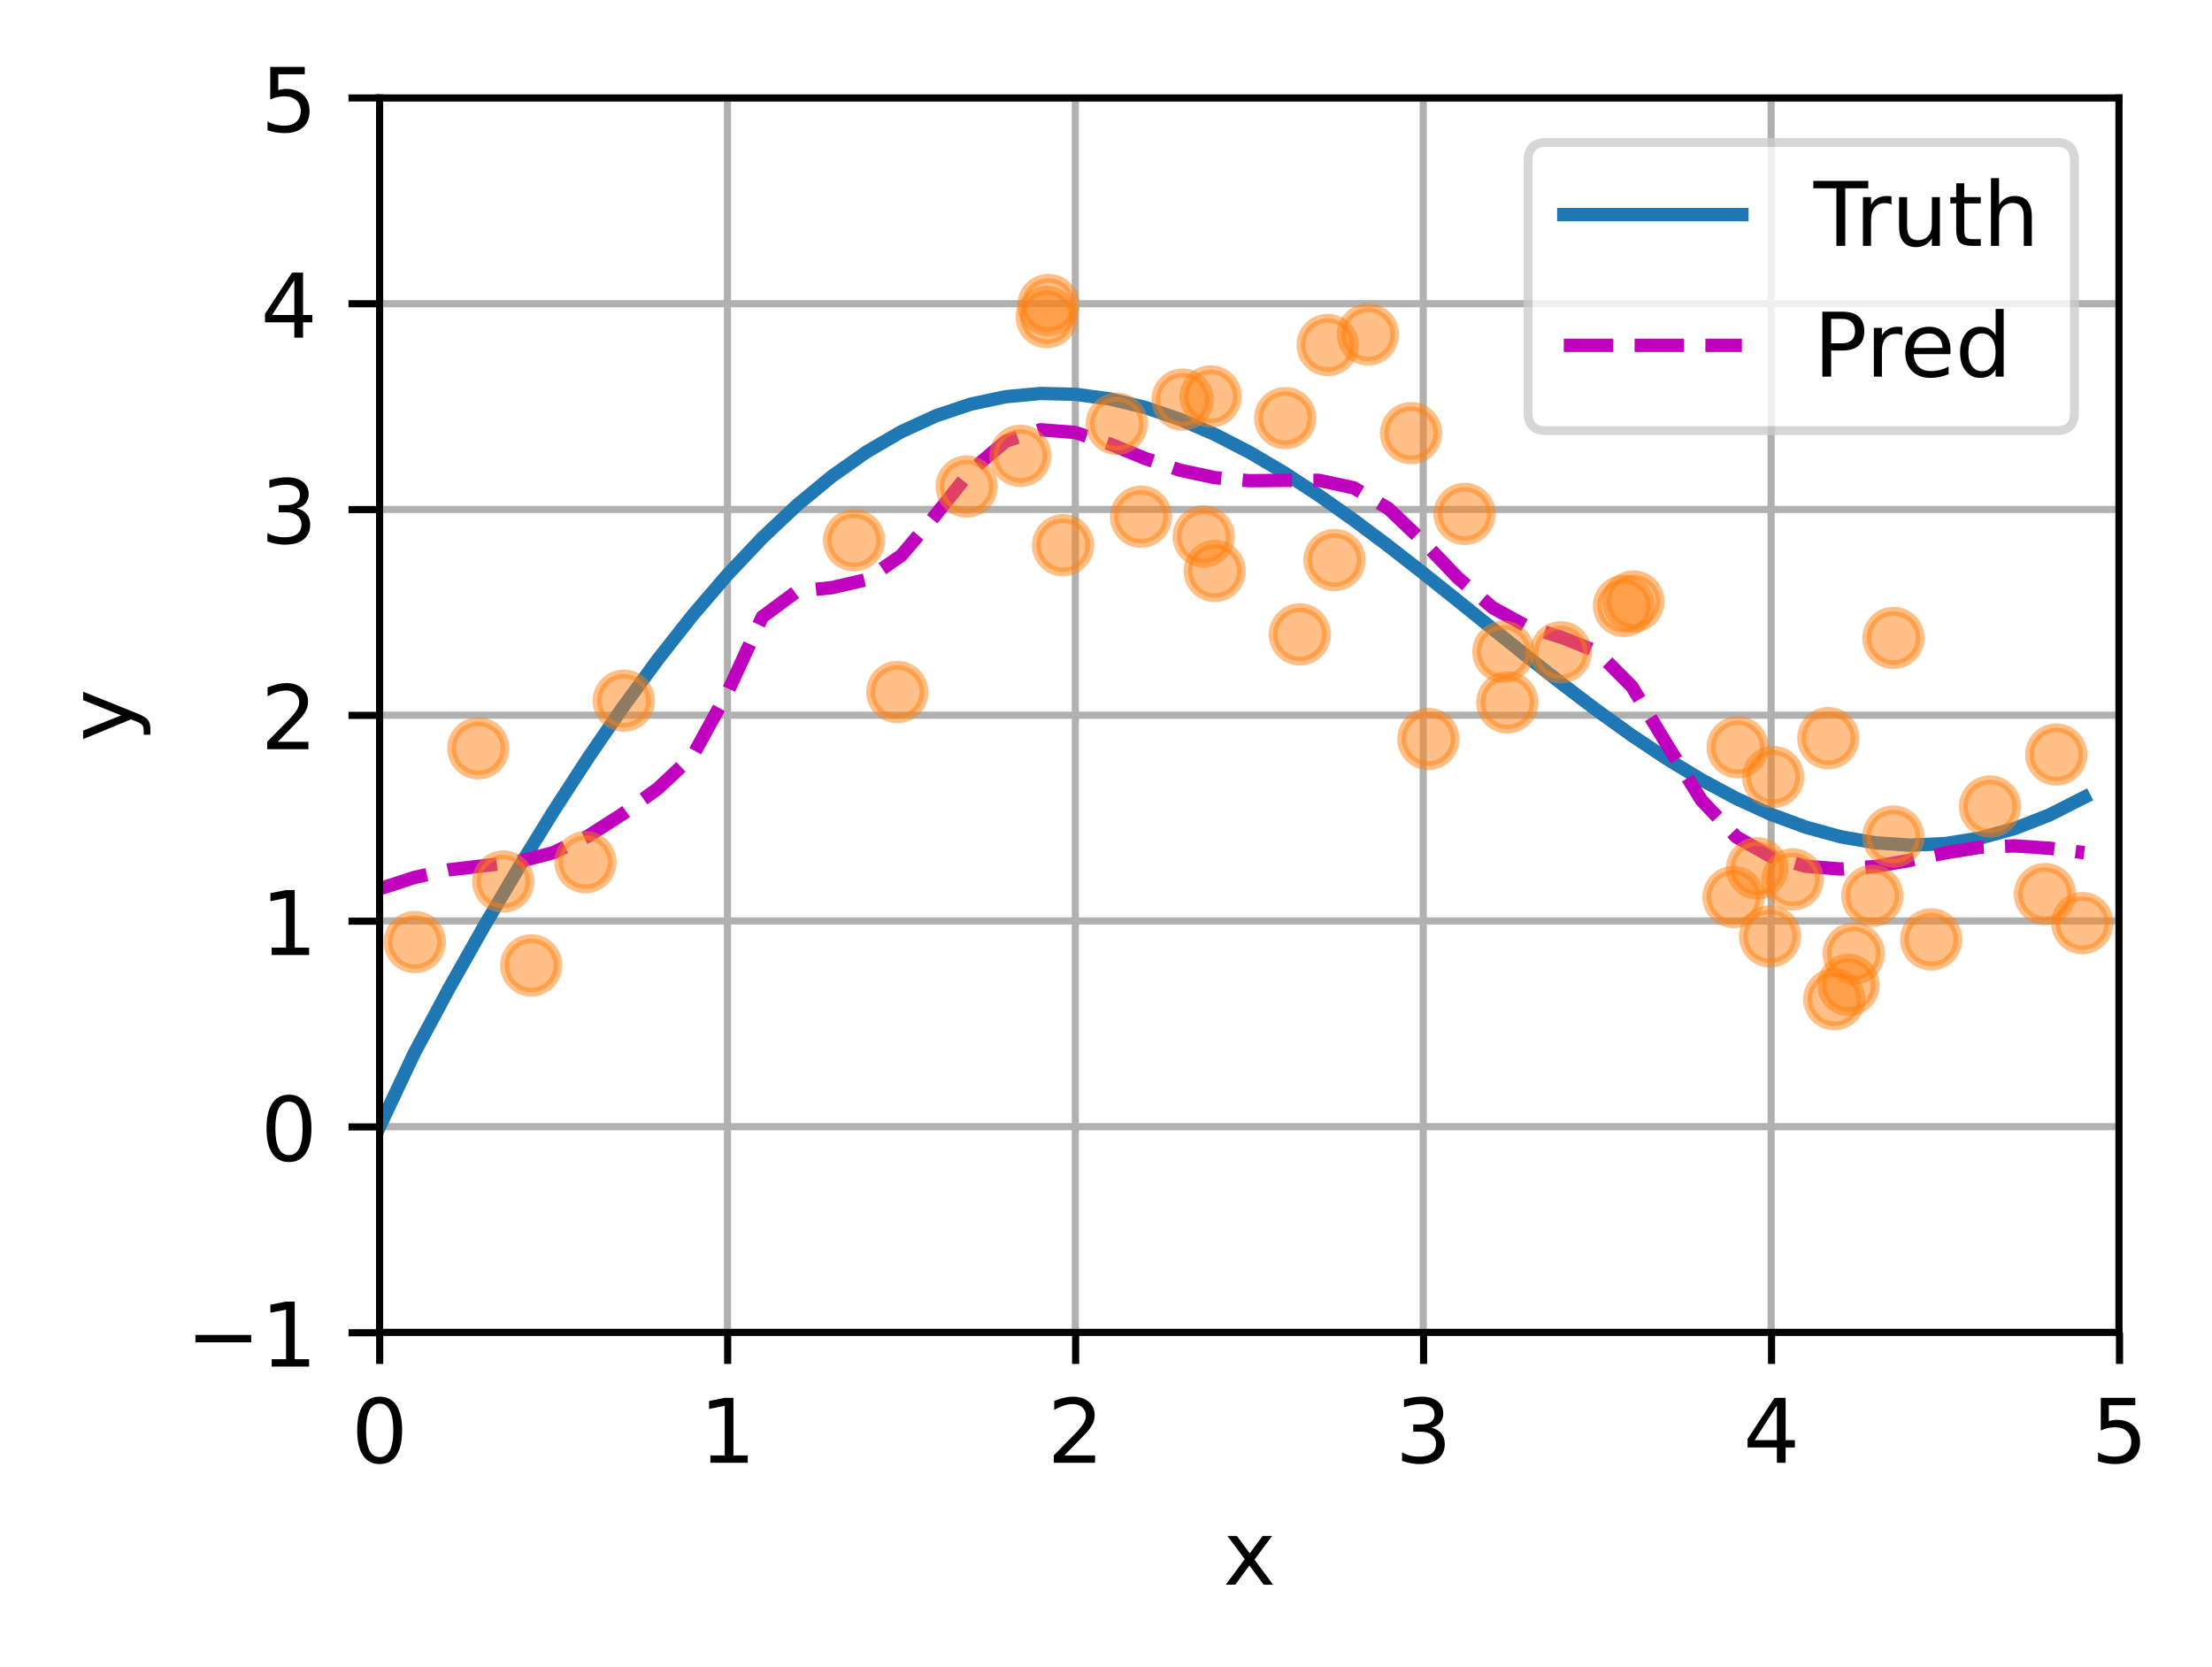 <?xml version="1.0" encoding="UTF-8"?>
<svg xmlns="http://www.w3.org/2000/svg" xmlns:xlink="http://www.w3.org/1999/xlink" width="331.069" height="249.541" viewBox="0 0 331.069 249.541" version="1.1">
<rect x="0" y="0" width="331.069" height="249.541" fill="#333333" stroke="none"/>
<defs>
<clipPath id="clip1">
  <path d="M 56.828 14.664 L 58 14.664 L 58 199.465 L 56.828 199.465 Z M 56.828 14.664 "/>
</clipPath>
<clipPath id="clip2">
  <path d="M 108 14.664 L 110 14.664 L 110 199.465 L 108 199.465 Z M 108 14.664 "/>
</clipPath>
<clipPath id="clip3">
  <path d="M 160 14.664 L 162 14.664 L 162 199.465 L 160 199.465 Z M 160 14.664 "/>
</clipPath>
<clipPath id="clip4">
  <path d="M 212 14.664 L 214 14.664 L 214 199.465 L 212 199.465 Z M 212 14.664 "/>
</clipPath>
<clipPath id="clip5">
  <path d="M 264 14.664 L 266 14.664 L 266 199.465 L 264 199.465 Z M 264 14.664 "/>
</clipPath>
<clipPath id="clip6">
  <path d="M 316 14.664 L 317.227 14.664 L 317.227 199.465 L 316 199.465 Z M 316 14.664 "/>
</clipPath>
<clipPath id="clip7">
  <path d="M 56.828 198 L 317.227 198 L 317.227 199.465 L 56.828 199.465 Z M 56.828 198 "/>
</clipPath>
<clipPath id="clip8">
  <path d="M 56.828 167 L 317.227 167 L 317.227 170 L 56.828 170 Z M 56.828 167 "/>
</clipPath>
<clipPath id="clip9">
  <path d="M 56.828 137 L 317.227 137 L 317.227 139 L 56.828 139 Z M 56.828 137 "/>
</clipPath>
<clipPath id="clip10">
  <path d="M 56.828 106 L 317.227 106 L 317.227 108 L 56.828 108 Z M 56.828 106 "/>
</clipPath>
<clipPath id="clip11">
  <path d="M 56.828 75 L 317.227 75 L 317.227 78 L 56.828 78 Z M 56.828 75 "/>
</clipPath>
<clipPath id="clip12">
  <path d="M 56.828 44 L 317.227 44 L 317.227 47 L 56.828 47 Z M 56.828 44 "/>
</clipPath>
<clipPath id="clip13">
  <path d="M 56.828 14.664 L 317.227 14.664 L 317.227 16 L 56.828 16 Z M 56.828 14.664 "/>
</clipPath>
<clipPath id="clip14">
  <path d="M 56.828 57 L 314 57 L 314 171 L 56.828 171 Z M 56.828 57 "/>
</clipPath>
<clipPath id="clip15">
  <path d="M 56.828 63 L 314 63 L 314 135 L 56.828 135 Z M 56.828 63 "/>
</clipPath>
<filter id="alpha" filterUnits="objectBoundingBox" x="0%" y="0%" width="100%" height="100%">
  <feColorMatrix type="matrix" in="SourceGraphic" values="0 0 0 0 1 0 0 0 0 1 0 0 0 0 1 0 0 0 1 0"/>
</filter>
<mask id="mask0">
  <g filter="url(#alpha)">
<rect x="0" y="0" width="331.069" height="249.541" style="fill:rgb(0%,0%,0%);fill-opacity:0.8;stroke:none;"/>
  </g>
</mask>
<clipPath id="clip16">
  <rect x="0" y="0" width="332" height="250"/>
</clipPath>
<g id="surface5" clip-path="url(#clip16)">
<path style="fill-rule:nonzero;fill:rgb(100%,100%,100%);fill-opacity:1;stroke-width:1;stroke-linecap:butt;stroke-linejoin:miter;stroke:rgb(80%,80%,80%);stroke-opacity:1;stroke-miterlimit:4;" d="M 173.581 48.354 L 230.921 48.354 C 232.254 48.354 232.919 47.689 232.919 46.356 L 232.919 18 C 232.919 16.667 232.254 15.999 230.921 15.999 L 173.581 15.999 C 172.248 15.999 171.58 16.667 171.58 18 L 171.58 46.356 C 171.58 47.689 172.248 48.354 173.581 48.354 Z M 173.581 48.354 " transform="matrix(1.333,0,0,1.333,0,0)"/>
</g>
</defs>
<g id="surface1">
<path style=" stroke:none;fill-rule:nonzero;fill:rgb(100%,100%,100%);fill-opacity:1;" d="M 0 249.539 L 331.07 249.539 L 331.07 0 L 0 0 Z M 0 249.539 "/>
<path style=" stroke:none;fill-rule:nonzero;fill:rgb(100%,100%,100%);fill-opacity:1;" d="M 56.828 199.465 L 317.227 199.465 L 317.227 14.664 L 56.828 14.664 Z M 56.828 199.465 "/>
<g clip-path="url(#clip1)" clip-rule="nonzero">
<path style="fill:none;stroke-width:0.8;stroke-linecap:square;stroke-linejoin:round;stroke:rgb(69.02%,69.02%,69.02%);stroke-opacity:1;stroke-miterlimit:4;" d="M 42.621 149.599 L 42.621 10.998 " transform="matrix(1.333,0,0,1.333,0,0)"/>
</g>
<path style="fill:none;stroke-width:0.8;stroke-linecap:butt;stroke-linejoin:round;stroke:rgb(0%,0%,0%);stroke-opacity:1;stroke-miterlimit:4;" d="M 0.001 -0.001 L 0.001 3.5 " transform="matrix(1.333,0,0,1.333,56.827,199.466)"/>
<path style=" stroke:none;fill-rule:nonzero;fill:rgb(0%,0%,0%);fill-opacity:1;" d="M 56.824 210.074 C 56.148 210.074 55.637 210.41 55.297 211.074 C 54.957 211.742 54.785 212.742 54.785 214.082 C 54.785 215.414 54.957 216.41 55.297 217.078 C 55.637 217.746 56.148 218.078 56.824 218.078 C 57.504 218.078 58.016 217.746 58.355 217.078 C 58.699 216.41 58.867 215.414 58.867 214.082 C 58.867 212.742 58.699 211.742 58.355 211.074 C 58.016 210.41 57.504 210.074 56.824 210.074 Z M 56.824 209.035 C 57.914 209.035 58.746 209.465 59.32 210.328 C 59.895 211.188 60.184 212.441 60.184 214.082 C 60.184 215.715 59.895 216.965 59.32 217.828 C 58.746 218.688 57.914 219.121 56.824 219.121 C 55.734 219.121 54.902 218.688 54.328 217.828 C 53.754 216.965 53.465 215.715 53.465 214.082 C 53.465 212.441 53.754 211.188 54.328 210.328 C 54.902 209.465 55.734 209.035 56.824 209.035 Z M 56.824 209.035 "/>
<g clip-path="url(#clip2)" clip-rule="nonzero">
<path style="fill:none;stroke-width:0.8;stroke-linecap:square;stroke-linejoin:round;stroke:rgb(69.02%,69.02%,69.02%);stroke-opacity:1;stroke-miterlimit:4;" d="M 81.68 149.599 L 81.68 10.998 " transform="matrix(1.333,0,0,1.333,0,0)"/>
</g>
<path style="fill:none;stroke-width:0.8;stroke-linecap:butt;stroke-linejoin:round;stroke:rgb(0%,0%,0%);stroke-opacity:1;stroke-miterlimit:4;" d="M -0.001 -0.001 L -0.001 3.5 " transform="matrix(1.333,0,0,1.333,108.907,199.466)"/>
<path style=" stroke:none;fill-rule:nonzero;fill:rgb(0%,0%,0%);fill-opacity:1;" d="M 106.32 217.824 L 108.469 217.824 L 108.469 210.406 L 106.129 210.875 L 106.129 209.68 L 108.453 209.211 L 109.77 209.211 L 109.77 217.824 L 111.918 217.824 L 111.918 218.93 L 106.32 218.93 Z M 106.32 217.824 "/>
<g clip-path="url(#clip3)" clip-rule="nonzero">
<path style="fill:none;stroke-width:0.8;stroke-linecap:square;stroke-linejoin:round;stroke:rgb(69.02%,69.02%,69.02%);stroke-opacity:1;stroke-miterlimit:4;" d="M 120.741 149.599 L 120.741 10.998 " transform="matrix(1.333,0,0,1.333,0,0)"/>
</g>
<path style="fill:none;stroke-width:0.8;stroke-linecap:butt;stroke-linejoin:round;stroke:rgb(0%,0%,0%);stroke-opacity:1;stroke-miterlimit:4;" d="M 0.001 -0.001 L 0.001 3.5 " transform="matrix(1.333,0,0,1.333,160.987,199.466)"/>
<path style=" stroke:none;fill-rule:nonzero;fill:rgb(0%,0%,0%);fill-opacity:1;" d="M 159.305 217.824 L 163.895 217.824 L 163.895 218.93 L 157.723 218.93 L 157.723 217.824 C 158.223 217.309 158.902 216.613 159.762 215.746 C 160.625 214.875 161.168 214.312 161.387 214.059 C 161.809 213.586 162.102 213.188 162.27 212.859 C 162.438 212.531 162.52 212.211 162.52 211.895 C 162.52 211.375 162.34 210.957 161.977 210.629 C 161.613 210.305 161.141 210.141 160.559 210.141 C 160.148 210.141 159.711 210.211 159.254 210.355 C 158.797 210.5 158.309 210.715 157.785 211.008 L 157.785 209.68 C 158.316 209.465 158.812 209.305 159.27 209.195 C 159.73 209.09 160.152 209.035 160.535 209.035 C 161.543 209.035 162.344 209.285 162.941 209.789 C 163.543 210.293 163.84 210.965 163.84 211.809 C 163.84 212.207 163.766 212.586 163.617 212.945 C 163.469 213.301 163.195 213.723 162.801 214.211 C 162.691 214.336 162.348 214.699 161.766 215.301 C 161.184 215.902 160.363 216.742 159.305 217.824 Z M 159.305 217.824 "/>
<g clip-path="url(#clip4)" clip-rule="nonzero">
<path style="fill:none;stroke-width:0.8;stroke-linecap:square;stroke-linejoin:round;stroke:rgb(69.02%,69.02%,69.02%);stroke-opacity:1;stroke-miterlimit:4;" d="M 159.8 149.599 L 159.8 10.998 " transform="matrix(1.333,0,0,1.333,0,0)"/>
</g>
<path style="fill:none;stroke-width:0.8;stroke-linecap:butt;stroke-linejoin:round;stroke:rgb(0%,0%,0%);stroke-opacity:1;stroke-miterlimit:4;" d="M -0.001 -0.001 L -0.001 3.5 " transform="matrix(1.333,0,0,1.333,213.067,199.466)"/>
<path style=" stroke:none;fill-rule:nonzero;fill:rgb(0%,0%,0%);fill-opacity:1;" d="M 214.234 213.688 C 214.863 213.824 215.355 214.105 215.707 214.531 C 216.062 214.957 216.238 215.48 216.238 216.105 C 216.238 217.062 215.91 217.805 215.25 218.332 C 214.59 218.855 213.652 219.121 212.438 219.121 C 212.031 219.121 211.613 219.078 211.18 219 C 210.746 218.918 210.301 218.797 209.844 218.637 L 209.844 217.367 C 210.207 217.582 210.605 217.742 211.039 217.848 C 211.473 217.957 211.926 218.012 212.402 218.012 C 213.223 218.012 213.852 217.848 214.285 217.523 C 214.715 217.199 214.934 216.727 214.934 216.105 C 214.934 215.531 214.73 215.082 214.328 214.762 C 213.93 214.438 213.371 214.277 212.656 214.277 L 211.52 214.277 L 211.52 213.195 L 212.707 213.195 C 213.352 213.195 213.848 213.066 214.191 212.809 C 214.531 212.551 214.703 212.176 214.703 211.691 C 214.703 211.191 214.527 210.809 214.172 210.543 C 213.82 210.273 213.312 210.141 212.656 210.141 C 212.293 210.141 211.906 210.18 211.496 210.258 C 211.082 210.336 210.629 210.457 210.133 210.621 L 210.133 209.449 C 210.633 209.312 211.102 209.207 211.539 209.137 C 211.973 209.07 212.387 209.035 212.77 209.035 C 213.77 209.035 214.559 209.262 215.141 209.715 C 215.723 210.168 216.012 210.781 216.012 211.555 C 216.012 212.094 215.859 212.547 215.551 212.918 C 215.242 213.289 214.805 213.547 214.234 213.688 Z M 214.234 213.688 "/>
<g clip-path="url(#clip5)" clip-rule="nonzero">
<path style="fill:none;stroke-width:0.8;stroke-linecap:square;stroke-linejoin:round;stroke:rgb(69.02%,69.02%,69.02%);stroke-opacity:1;stroke-miterlimit:4;" d="M 198.861 149.599 L 198.861 10.998 " transform="matrix(1.333,0,0,1.333,0,0)"/>
</g>
<path style="fill:none;stroke-width:0.8;stroke-linecap:butt;stroke-linejoin:round;stroke:rgb(0%,0%,0%);stroke-opacity:1;stroke-miterlimit:4;" d="M 0.001 -0.001 L 0.001 3.5 " transform="matrix(1.333,0,0,1.333,265.147,199.466)"/>
<path style=" stroke:none;fill-rule:nonzero;fill:rgb(0%,0%,0%);fill-opacity:1;" d="M 265.945 210.355 L 262.625 215.543 L 265.945 215.543 Z M 265.598 209.211 L 267.254 209.211 L 267.254 215.543 L 268.641 215.543 L 268.641 216.637 L 267.254 216.637 L 267.254 218.93 L 265.945 218.93 L 265.945 216.637 L 261.559 216.637 L 261.559 215.371 Z M 265.598 209.211 "/>
<g clip-path="url(#clip6)" clip-rule="nonzero">
<path style="fill:none;stroke-width:0.8;stroke-linecap:square;stroke-linejoin:round;stroke:rgb(69.02%,69.02%,69.02%);stroke-opacity:1;stroke-miterlimit:4;" d="M 237.92 149.599 L 237.92 10.998 " transform="matrix(1.333,0,0,1.333,0,0)"/>
</g>
<path style="fill:none;stroke-width:0.8;stroke-linecap:butt;stroke-linejoin:round;stroke:rgb(0%,0%,0%);stroke-opacity:1;stroke-miterlimit:4;" d="M -0 -0.001 L -0 3.5 " transform="matrix(1.333,0,0,1.333,317.227,199.466)"/>
<path style=" stroke:none;fill-rule:nonzero;fill:rgb(0%,0%,0%);fill-opacity:1;" d="M 314.426 209.211 L 319.586 209.211 L 319.586 210.316 L 315.629 210.316 L 315.629 212.699 C 315.82 212.633 316.008 212.586 316.199 212.555 C 316.391 212.52 316.582 212.504 316.773 212.504 C 317.859 212.504 318.719 212.801 319.352 213.398 C 319.988 213.992 320.305 214.797 320.305 215.812 C 320.305 216.855 319.977 217.672 319.328 218.25 C 318.676 218.832 317.758 219.121 316.574 219.121 C 316.164 219.121 315.75 219.086 315.324 219.016 C 314.902 218.945 314.465 218.844 314.016 218.703 L 314.016 217.379 C 314.406 217.594 314.809 217.75 315.227 217.855 C 315.641 217.961 316.082 218.012 316.547 218.012 C 317.297 218.012 317.891 217.812 318.328 217.418 C 318.77 217.023 318.988 216.488 318.988 215.812 C 318.988 215.137 318.77 214.602 318.328 214.207 C 317.891 213.809 317.297 213.613 316.547 213.613 C 316.195 213.613 315.844 213.648 315.492 213.727 C 315.145 213.805 314.789 213.926 314.426 214.094 Z M 314.426 209.211 "/>
<path style=" stroke:none;fill-rule:nonzero;fill:rgb(0%,0%,0%);fill-opacity:1;" d="M 190.398 229.875 L 187.762 233.426 L 190.535 237.168 L 189.121 237.168 L 187 234.305 L 184.879 237.168 L 183.465 237.168 L 186.297 233.352 L 183.707 229.875 L 185.117 229.875 L 187.051 232.473 L 188.984 229.875 Z M 190.398 229.875 "/>
<g clip-path="url(#clip7)" clip-rule="nonzero">
<path style="fill:none;stroke-width:0.8;stroke-linecap:square;stroke-linejoin:round;stroke:rgb(69.02%,69.02%,69.02%);stroke-opacity:1;stroke-miterlimit:4;" d="M 42.621 149.599 L 237.92 149.599 " transform="matrix(1.333,0,0,1.333,0,0)"/>
</g>
<path style="fill:none;stroke-width:0.8;stroke-linecap:butt;stroke-linejoin:round;stroke:rgb(0%,0%,0%);stroke-opacity:1;stroke-miterlimit:4;" d="M 0.001 -0.001 L -3.5 -0.001 " transform="matrix(1.333,0,0,1.333,56.827,199.466)"/>
<path style=" stroke:none;fill-rule:nonzero;fill:rgb(0%,0%,0%);fill-opacity:1;" d="M 29.25 199.797 L 37.598 199.797 L 37.598 200.902 L 29.25 200.902 Z M 29.25 199.797 "/>
<path style=" stroke:none;fill-rule:nonzero;fill:rgb(0%,0%,0%);fill-opacity:1;" d="M 40.664 203.426 L 42.812 203.426 L 42.812 196.008 L 40.473 196.477 L 40.473 195.277 L 42.801 194.809 L 44.113 194.809 L 44.113 203.426 L 46.262 203.426 L 46.262 204.531 L 40.664 204.531 Z M 40.664 203.426 "/>
<g clip-path="url(#clip8)" clip-rule="nonzero">
<path style="fill:none;stroke-width:0.8;stroke-linecap:square;stroke-linejoin:round;stroke:rgb(69.02%,69.02%,69.02%);stroke-opacity:1;stroke-miterlimit:4;" d="M 42.621 126.498 L 237.92 126.498 " transform="matrix(1.333,0,0,1.333,0,0)"/>
</g>
<path style="fill:none;stroke-width:0.8;stroke-linecap:butt;stroke-linejoin:round;stroke:rgb(0%,0%,0%);stroke-opacity:1;stroke-miterlimit:4;" d="M 0.001 -0.001 L -3.5 -0.001 " transform="matrix(1.333,0,0,1.333,56.827,168.666)"/>
<path style=" stroke:none;fill-rule:nonzero;fill:rgb(0%,0%,0%);fill-opacity:1;" d="M 43.246 164.879 C 42.57 164.879 42.062 165.211 41.723 165.879 C 41.379 166.543 41.211 167.543 41.211 168.883 C 41.211 170.215 41.379 171.211 41.723 171.879 C 42.062 172.547 42.57 172.879 43.246 172.879 C 43.93 172.879 44.441 172.547 44.781 171.879 C 45.121 171.211 45.293 170.215 45.293 168.883 C 45.293 167.543 45.121 166.543 44.781 165.879 C 44.441 165.211 43.93 164.879 43.246 164.879 Z M 43.246 163.836 C 44.34 163.836 45.172 164.266 45.746 165.129 C 46.32 165.992 46.609 167.242 46.609 168.883 C 46.609 170.516 46.32 171.766 45.746 172.629 C 45.172 173.492 44.34 173.922 43.246 173.922 C 42.16 173.922 41.328 173.492 40.754 172.629 C 40.176 171.766 39.891 170.516 39.891 168.883 C 39.891 167.242 40.176 165.992 40.754 165.129 C 41.328 164.266 42.16 163.836 43.246 163.836 Z M 43.246 163.836 "/>
<g clip-path="url(#clip9)" clip-rule="nonzero">
<path style="fill:none;stroke-width:0.8;stroke-linecap:square;stroke-linejoin:round;stroke:rgb(69.02%,69.02%,69.02%);stroke-opacity:1;stroke-miterlimit:4;" d="M 42.621 103.4 L 237.92 103.4 " transform="matrix(1.333,0,0,1.333,0,0)"/>
</g>
<path style="fill:none;stroke-width:0.8;stroke-linecap:butt;stroke-linejoin:round;stroke:rgb(0%,0%,0%);stroke-opacity:1;stroke-miterlimit:4;" d="M 0.001 0.001 L -3.5 0.001 " transform="matrix(1.333,0,0,1.333,56.827,137.866)"/>
<path style=" stroke:none;fill-rule:nonzero;fill:rgb(0%,0%,0%);fill-opacity:1;" d="M 40.664 141.824 L 42.812 141.824 L 42.812 134.41 L 40.477 134.879 L 40.477 133.68 L 42.801 133.211 L 44.113 133.211 L 44.113 141.824 L 46.262 141.824 L 46.262 142.93 L 40.664 142.93 Z M 40.664 141.824 "/>
<g clip-path="url(#clip10)" clip-rule="nonzero">
<path style="fill:none;stroke-width:0.8;stroke-linecap:square;stroke-linejoin:round;stroke:rgb(69.02%,69.02%,69.02%);stroke-opacity:1;stroke-miterlimit:4;" d="M 42.621 80.3 L 237.92 80.3 " transform="matrix(1.333,0,0,1.333,0,0)"/>
</g>
<path style="fill:none;stroke-width:0.8;stroke-linecap:butt;stroke-linejoin:round;stroke:rgb(0%,0%,0%);stroke-opacity:1;stroke-miterlimit:4;" d="M 0.001 0.001 L -3.5 0.001 " transform="matrix(1.333,0,0,1.333,56.827,107.066)"/>
<path style=" stroke:none;fill-rule:nonzero;fill:rgb(0%,0%,0%);fill-opacity:1;" d="M 41.57 111.023 L 46.16 111.023 L 46.16 112.133 L 39.988 112.133 L 39.988 111.023 C 40.484 110.508 41.164 109.816 42.027 108.945 C 42.891 108.074 43.43 107.512 43.652 107.262 C 44.074 106.789 44.367 106.387 44.535 106.059 C 44.703 105.734 44.785 105.41 44.785 105.094 C 44.785 104.578 44.605 104.156 44.242 103.832 C 43.879 103.504 43.406 103.34 42.824 103.34 C 42.414 103.34 41.977 103.414 41.52 103.555 C 41.062 103.699 40.574 103.918 40.051 104.207 L 40.051 102.879 C 40.582 102.668 41.074 102.508 41.535 102.398 C 41.996 102.289 42.418 102.234 42.801 102.234 C 43.809 102.234 44.609 102.488 45.207 102.992 C 45.809 103.496 46.105 104.168 46.105 105.008 C 46.105 105.41 46.031 105.789 45.883 106.145 C 45.734 106.504 45.461 106.926 45.066 107.41 C 44.957 107.535 44.609 107.902 44.027 108.504 C 43.449 109.102 42.629 109.945 41.57 111.023 Z M 41.57 111.023 "/>
<g clip-path="url(#clip11)" clip-rule="nonzero">
<path style="fill:none;stroke-width:0.8;stroke-linecap:square;stroke-linejoin:round;stroke:rgb(69.02%,69.02%,69.02%);stroke-opacity:1;stroke-miterlimit:4;" d="M 42.621 57.199 L 237.92 57.199 " transform="matrix(1.333,0,0,1.333,0,0)"/>
</g>
<path style="fill:none;stroke-width:0.8;stroke-linecap:butt;stroke-linejoin:round;stroke:rgb(0%,0%,0%);stroke-opacity:1;stroke-miterlimit:4;" d="M 0.001 0 L -3.5 0 " transform="matrix(1.333,0,0,1.333,56.827,76.266)"/>
<path style=" stroke:none;fill-rule:nonzero;fill:rgb(0%,0%,0%);fill-opacity:1;" d="M 44.422 76.09 C 45.051 76.223 45.539 76.504 45.895 76.93 C 46.246 77.355 46.426 77.883 46.426 78.508 C 46.426 79.465 46.094 80.207 45.434 80.734 C 44.777 81.258 43.84 81.52 42.621 81.52 C 42.215 81.52 41.797 81.48 41.363 81.398 C 40.934 81.32 40.488 81.199 40.027 81.039 L 40.027 79.77 C 40.391 79.98 40.789 80.141 41.223 80.25 C 41.656 80.359 42.113 80.414 42.586 80.414 C 43.41 80.414 44.035 80.25 44.469 79.926 C 44.902 79.602 45.117 79.129 45.117 78.508 C 45.117 77.934 44.914 77.484 44.516 77.164 C 44.113 76.84 43.555 76.676 42.84 76.676 L 41.707 76.676 L 41.707 75.598 L 42.891 75.598 C 43.539 75.598 44.031 75.465 44.375 75.207 C 44.719 74.949 44.891 74.578 44.891 74.09 C 44.891 73.594 44.711 73.211 44.359 72.945 C 44.004 72.676 43.5 72.543 42.84 72.543 C 42.477 72.543 42.09 72.582 41.68 72.66 C 41.266 72.738 40.812 72.859 40.32 73.023 L 40.32 71.852 C 40.82 71.715 41.285 71.609 41.723 71.539 C 42.16 71.469 42.57 71.434 42.957 71.434 C 43.953 71.434 44.746 71.664 45.324 72.117 C 45.906 72.57 46.199 73.184 46.199 73.953 C 46.199 74.492 46.043 74.949 45.734 75.32 C 45.426 75.691 44.988 75.945 44.422 76.09 Z M 44.422 76.09 "/>
<g clip-path="url(#clip12)" clip-rule="nonzero">
<path style="fill:none;stroke-width:0.8;stroke-linecap:square;stroke-linejoin:round;stroke:rgb(69.02%,69.02%,69.02%);stroke-opacity:1;stroke-miterlimit:4;" d="M 42.621 34.099 L 237.92 34.099 " transform="matrix(1.333,0,0,1.333,0,0)"/>
</g>
<path style="fill:none;stroke-width:0.8;stroke-linecap:butt;stroke-linejoin:round;stroke:rgb(0%,0%,0%);stroke-opacity:1;stroke-miterlimit:4;" d="M 0.001 -0.001 L -3.5 -0.001 " transform="matrix(1.333,0,0,1.333,56.827,45.466)"/>
<path style=" stroke:none;fill-rule:nonzero;fill:rgb(0%,0%,0%);fill-opacity:1;" d="M 44.051 41.957 L 40.73 47.145 L 44.051 47.145 Z M 43.703 40.809 L 45.359 40.809 L 45.359 47.145 L 46.746 47.145 L 46.746 48.238 L 45.359 48.238 L 45.359 50.531 L 44.051 50.531 L 44.051 48.238 L 39.664 48.238 L 39.664 46.973 Z M 43.703 40.809 "/>
<g clip-path="url(#clip13)" clip-rule="nonzero">
<path style="fill:none;stroke-width:0.8;stroke-linecap:square;stroke-linejoin:round;stroke:rgb(69.02%,69.02%,69.02%);stroke-opacity:1;stroke-miterlimit:4;" d="M 42.621 10.998 L 237.92 10.998 " transform="matrix(1.333,0,0,1.333,0,0)"/>
</g>
<path style="fill:none;stroke-width:0.8;stroke-linecap:butt;stroke-linejoin:round;stroke:rgb(0%,0%,0%);stroke-opacity:1;stroke-miterlimit:4;" d="M 0.001 -0.001 L -3.5 -0.001 " transform="matrix(1.333,0,0,1.333,56.827,14.666)"/>
<path style=" stroke:none;fill-rule:nonzero;fill:rgb(0%,0%,0%);fill-opacity:1;" d="M 40.449 10.012 L 45.613 10.012 L 45.613 11.117 L 41.652 11.117 L 41.652 13.5 C 41.844 13.434 42.035 13.387 42.227 13.355 C 42.418 13.32 42.609 13.305 42.801 13.305 C 43.883 13.305 44.742 13.602 45.379 14.199 C 46.012 14.793 46.328 15.598 46.328 16.613 C 46.328 17.66 46.004 18.473 45.352 19.051 C 44.699 19.633 43.781 19.922 42.598 19.922 C 42.191 19.922 41.773 19.887 41.352 19.816 C 40.93 19.746 40.492 19.645 40.039 19.504 L 40.039 18.18 C 40.43 18.395 40.832 18.551 41.25 18.656 C 41.668 18.762 42.105 18.812 42.57 18.812 C 43.32 18.812 43.918 18.617 44.355 18.223 C 44.793 17.828 45.012 17.289 45.012 16.613 C 45.012 15.938 44.793 15.402 44.355 15.008 C 43.918 14.609 43.32 14.414 42.57 14.414 C 42.219 14.414 41.867 14.453 41.52 14.527 C 41.172 14.605 40.812 14.727 40.449 14.895 Z M 40.449 10.012 "/>
<path style=" stroke:none;fill-rule:nonzero;fill:rgb(0%,0%,0%);fill-opacity:1;" d="M 20.41 106.723 C 21.277 107.059 21.844 107.391 22.105 107.711 C 22.371 108.031 22.504 108.461 22.504 109 L 22.504 109.957 L 21.504 109.957 L 21.504 109.254 C 21.504 108.926 21.422 108.668 21.266 108.488 C 21.109 108.305 20.742 108.102 20.16 107.879 L 19.613 107.664 L 12.441 110.613 L 12.441 109.344 L 18.141 107.066 L 12.441 104.785 L 12.441 103.52 Z M 20.41 106.723 "/>
<g clip-path="url(#clip14)" clip-rule="nonzero">
<path style="fill:none;stroke-width:1.5;stroke-linecap:square;stroke-linejoin:round;stroke:rgb(12.157%,46.667%,70.588%);stroke-opacity:1;stroke-miterlimit:4;" d="M 42.621 126.498 L 46.526 118.225 L 50.432 110.947 L 54.337 104.03 L 58.245 97.409 L 62.15 91.081 L 66.056 85.061 L 69.961 79.371 L 73.869 74.033 L 77.774 69.076 L 81.68 64.523 L 85.585 60.396 L 89.493 56.713 L 93.398 53.487 L 97.304 50.736 L 101.209 48.463 L 105.117 46.676 L 109.022 45.369 L 112.928 44.54 L 116.833 44.177 L 120.741 44.271 L 124.646 44.798 L 128.552 45.741 L 132.457 47.071 L 136.365 48.759 L 140.271 50.769 L 144.176 53.071 L 148.081 55.62 L 151.989 58.38 L 155.895 61.304 L 159.8 64.351 L 163.705 67.471 L 167.613 70.617 L 171.519 73.749 L 175.424 76.816 L 179.329 79.775 L 183.237 82.579 L 187.143 85.187 L 191.048 87.557 L 194.953 89.651 L 198.861 91.438 L 202.767 92.88 L 206.672 93.952 L 210.577 94.629 L 214.485 94.89 L 218.391 94.717 L 222.296 94.099 L 226.201 93.026 L 230.109 91.5 L 234.015 89.52 " transform="matrix(1.333,0,0,1.333,0,0)"/>
</g>
<g clip-path="url(#clip15)" clip-rule="nonzero">
<path style="fill:none;stroke-width:1.5;stroke-linecap:butt;stroke-linejoin:round;stroke:rgb(74.902%,0%,74.902%);stroke-opacity:1;stroke-dasharray:5.55,2.4;stroke-miterlimit:4;" d="M 42.621 99.794 L 46.526 98.52 L 50.432 97.658 L 54.337 97.201 L 58.245 96.747 L 62.15 95.728 L 66.056 93.861 L 69.961 91.354 L 73.869 88.538 L 77.774 84.858 L 81.68 77.751 L 85.585 69.27 L 89.493 66.378 L 93.398 65.982 L 97.304 65.077 L 101.209 62.364 L 105.117 57.738 L 109.022 52.843 L 112.928 49.538 L 116.833 48.252 L 120.741 48.557 L 124.646 49.863 L 128.552 51.466 L 132.457 52.784 L 136.365 53.625 L 140.271 53.977 L 144.176 53.936 L 148.081 53.933 L 151.989 54.765 L 155.895 57.103 L 159.8 60.823 L 163.705 64.898 L 167.613 68.241 L 171.519 70.38 L 175.424 71.59 L 179.329 73.169 L 183.237 77.092 L 187.143 83.572 L 191.048 89.862 L 194.953 93.967 L 198.861 96.182 L 202.767 97.263 L 206.672 97.573 L 210.577 97.283 L 214.485 96.589 L 218.391 95.763 L 222.296 95.136 L 226.201 94.972 L 230.109 95.238 L 234.015 95.736 " transform="matrix(1.333,0,0,1.333,0,0)"/>
</g>
<path style="fill-rule:nonzero;fill:rgb(100%,49.804%,5.49%);fill-opacity:0.502;stroke-width:1;stroke-linecap:butt;stroke-linejoin:round;stroke:rgb(100%,49.804%,5.49%);stroke-opacity:0.502;stroke-miterlimit:4;" d="M 0.001 3.001 C 0.795 3.001 1.56 2.685 2.122 2.123 C 2.685 1.56 3.001 0.795 3.001 0.001 C 3.001 -0.795 2.685 -1.56 2.122 -2.123 C 1.56 -2.685 0.795 -2.999 0.001 -2.999 C -0.796 -2.999 -1.56 -2.685 -2.123 -2.123 C -2.685 -1.56 -2.999 -0.795 -2.999 0.001 C -2.999 0.795 -2.685 1.56 -2.123 2.123 C -1.56 2.685 -0.796 3.001 0.001 3.001 Z M 0.001 3.001 " transform="matrix(1.333,0,0,1.333,62.092,140.998)"/>
<path style="fill-rule:nonzero;fill:rgb(100%,49.804%,5.49%);fill-opacity:0.502;stroke-width:1;stroke-linecap:butt;stroke-linejoin:round;stroke:rgb(100%,49.804%,5.49%);stroke-opacity:0.502;stroke-miterlimit:4;" d="M -0.001 3 C 0.796 3 1.558 2.684 2.12 2.121 C 2.683 1.559 2.999 0.797 2.999 0 C 2.999 -0.797 2.683 -1.558 2.12 -2.121 C 1.558 -2.683 0.796 -3 -0.001 -3 C -0.795 -3 -1.56 -2.683 -2.122 -2.121 C -2.685 -1.558 -3.001 -0.797 -3.001 0 C -3.001 0.797 -2.685 1.559 -2.122 2.121 C -1.56 2.684 -0.795 3 -0.001 3 Z M -0.001 3 " transform="matrix(1.333,0,0,1.333,71.595,112)"/>
<path style="fill-rule:nonzero;fill:rgb(100%,49.804%,5.49%);fill-opacity:0.502;stroke-width:1;stroke-linecap:butt;stroke-linejoin:round;stroke:rgb(100%,49.804%,5.49%);stroke-opacity:0.502;stroke-miterlimit:4;" d="M -0 3 C 0.796 3 1.558 2.684 2.121 2.121 C 2.683 1.559 3 0.794 3 0 C 3 -0.797 2.683 -1.558 2.121 -2.121 C 1.558 -2.683 0.796 -3 -0 -3 C -0.794 -3 -1.559 -2.683 -2.122 -2.121 C -2.684 -1.558 -3 -0.797 -3 0 C -3 0.794 -2.684 1.559 -2.122 2.121 C -1.559 2.684 -0.794 3 -0 3 Z M -0 3 " transform="matrix(1.333,0,0,1.333,75.325,131.937)"/>
<path style="fill-rule:nonzero;fill:rgb(100%,49.804%,5.49%);fill-opacity:0.502;stroke-width:1;stroke-linecap:butt;stroke-linejoin:round;stroke:rgb(100%,49.804%,5.49%);stroke-opacity:0.502;stroke-miterlimit:4;" d="M 0 3 C 0.797 3 1.559 2.684 2.121 2.122 C 2.684 1.559 3 0.794 3 0 C 3 -0.796 2.684 -1.558 2.121 -2.121 C 1.559 -2.683 0.797 -3 0 -3 C -0.797 -3 -1.559 -2.683 -2.121 -2.121 C -2.684 -1.558 -3 -0.796 -3 0 C -3 0.794 -2.684 1.559 -2.121 2.122 C -1.559 2.684 -0.797 3 0 3 Z M 0 3 " transform="matrix(1.333,0,0,1.333,79.516,144.488)"/>
<path style="fill-rule:nonzero;fill:rgb(100%,49.804%,5.49%);fill-opacity:0.502;stroke-width:1;stroke-linecap:butt;stroke-linejoin:round;stroke:rgb(100%,49.804%,5.49%);stroke-opacity:0.502;stroke-miterlimit:4;" d="M -0.001 3 C 0.796 3 1.558 2.684 2.121 2.121 C 2.683 1.559 2.999 0.797 2.999 0 C 2.999 -0.797 2.683 -1.558 2.121 -2.121 C 1.558 -2.683 0.796 -3 -0.001 -3 C -0.795 -3 -1.559 -2.683 -2.122 -2.121 C -2.684 -1.558 -3.001 -0.797 -3.001 0 C -3.001 0.797 -2.684 1.559 -2.122 2.121 C -1.559 2.684 -0.795 3 -0.001 3 Z M -0.001 3 " transform="matrix(1.333,0,0,1.333,87.626,129.047)"/>
<path style="fill-rule:nonzero;fill:rgb(100%,49.804%,5.49%);fill-opacity:0.502;stroke-width:1;stroke-linecap:butt;stroke-linejoin:round;stroke:rgb(100%,49.804%,5.49%);stroke-opacity:0.502;stroke-miterlimit:4;" d="M 0 3.001 C 0.794 3.001 1.559 2.685 2.122 2.122 C 2.684 1.56 3 0.795 3 0.001 C 3 -0.796 2.684 -1.557 2.122 -2.12 C 1.559 -2.682 0.794 -2.999 0 -2.999 C -0.796 -2.999 -1.558 -2.682 -2.121 -2.12 C -2.683 -1.557 -3 -0.796 -3 0.001 C -3 0.795 -2.683 1.56 -2.121 2.122 C -1.558 2.685 -0.796 3.001 0 3.001 Z M 0 3.001 " transform="matrix(1.333,0,0,1.333,93.374,104.87)"/>
<path style="fill-rule:nonzero;fill:rgb(100%,49.804%,5.49%);fill-opacity:0.502;stroke-width:1;stroke-linecap:butt;stroke-linejoin:round;stroke:rgb(100%,49.804%,5.49%);stroke-opacity:0.502;stroke-miterlimit:4;" d="M 0.001 3 C 0.795 3 1.56 2.684 2.122 2.121 C 2.685 1.559 3.001 0.797 3.001 -0 C 3.001 -0.797 2.685 -1.559 2.122 -2.121 C 1.56 -2.684 0.795 -3 0.001 -3 C -0.796 -3 -1.558 -2.684 -2.12 -2.121 C -2.683 -1.559 -2.999 -0.797 -2.999 -0 C -2.999 0.797 -2.683 1.559 -2.12 2.121 C -1.558 2.684 -0.796 3 0.001 3 Z M 0.001 3 " transform="matrix(1.333,0,0,1.333,127.827,80.867)"/>
<path style="fill-rule:nonzero;fill:rgb(100%,49.804%,5.49%);fill-opacity:0.502;stroke-width:1;stroke-linecap:butt;stroke-linejoin:round;stroke:rgb(100%,49.804%,5.49%);stroke-opacity:0.502;stroke-miterlimit:4;" d="M -0 3.001 C 0.797 3.001 1.558 2.685 2.121 2.122 C 2.683 1.56 3 0.795 3 0.001 C 3 -0.796 2.683 -1.56 2.121 -2.123 C 1.558 -2.685 0.797 -2.999 -0 -2.999 C -0.794 -2.999 -1.559 -2.685 -2.121 -2.123 C -2.684 -1.56 -3 -0.796 -3 0.001 C -3 0.795 -2.684 1.56 -2.121 2.122 C -1.559 2.685 -0.794 3.001 -0 3.001 Z M -0 3.001 " transform="matrix(1.333,0,0,1.333,134.305,103.572)"/>
<path style="fill-rule:nonzero;fill:rgb(100%,49.804%,5.49%);fill-opacity:0.502;stroke-width:1;stroke-linecap:butt;stroke-linejoin:round;stroke:rgb(100%,49.804%,5.49%);stroke-opacity:0.502;stroke-miterlimit:4;" d="M -0.001 3 C 0.796 3 1.558 2.684 2.12 2.121 C 2.683 1.559 2.999 0.797 2.999 0 C 2.999 -0.797 2.683 -1.559 2.12 -2.121 C 1.558 -2.684 0.796 -3 -0.001 -3 C -0.795 -3 -1.56 -2.684 -2.122 -2.121 C -2.685 -1.559 -3.001 -0.797 -3.001 0 C -3.001 0.797 -2.685 1.559 -2.122 2.121 C -1.56 2.684 -0.795 3 -0.001 3 Z M -0.001 3 " transform="matrix(1.333,0,0,1.333,144.685,72.82)"/>
<path style="fill-rule:nonzero;fill:rgb(100%,49.804%,5.49%);fill-opacity:0.502;stroke-width:1;stroke-linecap:butt;stroke-linejoin:round;stroke:rgb(100%,49.804%,5.49%);stroke-opacity:0.502;stroke-miterlimit:4;" d="M 0.001 2.999 C 0.795 2.999 1.56 2.683 2.122 2.12 C 2.685 1.558 3.001 0.796 3.001 -0.001 C 3.001 -0.795 2.685 -1.559 2.122 -2.122 C 1.56 -2.684 0.795 -3.001 0.001 -3.001 C -0.796 -3.001 -1.557 -2.684 -2.12 -2.122 C -2.685 -1.559 -2.999 -0.795 -2.999 -0.001 C -2.999 0.796 -2.685 1.558 -2.12 2.12 C -1.557 2.683 -0.796 2.999 0.001 2.999 Z M 0.001 2.999 " transform="matrix(1.333,0,0,1.333,152.717,68.224)"/>
<path style="fill-rule:nonzero;fill:rgb(100%,49.804%,5.49%);fill-opacity:0.502;stroke-width:1;stroke-linecap:butt;stroke-linejoin:round;stroke:rgb(100%,49.804%,5.49%);stroke-opacity:0.502;stroke-miterlimit:4;" d="M 0 3.001 C 0.794 3.001 1.559 2.685 2.121 2.123 C 2.684 1.56 3 0.795 3 0.001 C 3 -0.795 2.684 -1.56 2.121 -2.123 C 1.559 -2.685 0.794 -2.999 0 -2.999 C -0.796 -2.999 -1.558 -2.685 -2.121 -2.123 C -2.683 -1.56 -3 -0.795 -3 0.001 C -3 0.795 -2.683 1.56 -2.121 2.123 C -1.558 2.685 -0.796 3.001 0 3.001 Z M 0 3.001 " transform="matrix(1.333,0,0,1.333,156.675,47.459)"/>
<path style="fill-rule:nonzero;fill:rgb(100%,49.804%,5.49%);fill-opacity:0.502;stroke-width:1;stroke-linecap:butt;stroke-linejoin:round;stroke:rgb(100%,49.804%,5.49%);stroke-opacity:0.502;stroke-miterlimit:4;" d="M 0.001 2.999 C 0.795 2.999 1.56 2.683 2.122 2.12 C 2.685 1.558 3.001 0.796 3.001 -0.001 C 3.001 -0.795 2.685 -1.559 2.122 -2.122 C 1.56 -2.684 0.795 -3.001 0.001 -3.001 C -0.796 -3.001 -1.56 -2.684 -2.123 -2.122 C -2.685 -1.559 -2.999 -0.795 -2.999 -0.001 C -2.999 0.796 -2.685 1.558 -2.123 2.12 C -1.56 2.683 -0.796 2.999 0.001 2.999 Z M 0.001 2.999 " transform="matrix(1.333,0,0,1.333,156.92,45.657)"/>
<path style="fill-rule:nonzero;fill:rgb(100%,49.804%,5.49%);fill-opacity:0.502;stroke-width:1;stroke-linecap:butt;stroke-linejoin:round;stroke:rgb(100%,49.804%,5.49%);stroke-opacity:0.502;stroke-miterlimit:4;" d="M 0.001 3 C 0.795 3 1.559 2.684 2.122 2.121 C 2.684 1.559 3.001 0.794 3.001 0 C 3.001 -0.797 2.684 -1.558 2.122 -2.121 C 1.559 -2.683 0.795 -3 0.001 -3 C -0.796 -3 -1.558 -2.683 -2.12 -2.121 C -2.683 -1.558 -2.999 -0.797 -2.999 0 C -2.999 0.794 -2.683 1.559 -2.12 2.121 C -1.558 2.684 -0.796 3 0.001 3 Z M 0.001 3 " transform="matrix(1.333,0,0,1.333,159.108,81.605)"/>
<path style="fill-rule:nonzero;fill:rgb(100%,49.804%,5.49%);fill-opacity:0.502;stroke-width:1;stroke-linecap:butt;stroke-linejoin:round;stroke:rgb(100%,49.804%,5.49%);stroke-opacity:0.502;stroke-miterlimit:4;" d="M 0.001 2.999 C 0.795 2.999 1.56 2.683 2.122 2.12 C 2.685 1.558 3.001 0.796 3.001 -0.001 C 3.001 -0.795 2.685 -1.56 2.122 -2.122 C 1.56 -2.685 0.795 -3.001 0.001 -3.001 C -0.796 -3.001 -1.557 -2.685 -2.12 -2.122 C -2.685 -1.56 -2.999 -0.795 -2.999 -0.001 C -2.999 0.796 -2.685 1.558 -2.12 2.12 C -1.557 2.683 -0.796 2.999 0.001 2.999 Z M 0.001 2.999 " transform="matrix(1.333,0,0,1.333,167.147,63.431)"/>
<path style="fill-rule:nonzero;fill:rgb(100%,49.804%,5.49%);fill-opacity:0.502;stroke-width:1;stroke-linecap:butt;stroke-linejoin:round;stroke:rgb(100%,49.804%,5.49%);stroke-opacity:0.502;stroke-miterlimit:4;" d="M -0.001 2.999 C 0.796 2.999 1.558 2.682 2.12 2.12 C 2.683 1.557 2.999 0.796 2.999 -0.001 C 2.999 -0.795 2.683 -1.56 2.12 -2.122 C 1.558 -2.685 0.796 -3.001 -0.001 -3.001 C -0.795 -3.001 -1.56 -2.685 -2.122 -2.122 C -2.685 -1.56 -3.001 -0.795 -3.001 -0.001 C -3.001 0.796 -2.685 1.557 -2.122 2.12 C -1.56 2.682 -0.795 2.999 -0.001 2.999 Z M -0.001 2.999 " transform="matrix(1.333,0,0,1.333,170.775,77.333)"/>
<path style="fill-rule:nonzero;fill:rgb(100%,49.804%,5.49%);fill-opacity:0.502;stroke-width:1;stroke-linecap:butt;stroke-linejoin:round;stroke:rgb(100%,49.804%,5.49%);stroke-opacity:0.502;stroke-miterlimit:4;" d="M -0 3.001 C 0.797 3.001 1.558 2.685 2.121 2.122 C 2.683 1.56 3 0.795 3 0.001 C 3 -0.796 2.683 -1.56 2.121 -2.123 C 1.558 -2.685 0.797 -2.999 -0 -2.999 C -0.797 -2.999 -1.559 -2.685 -2.121 -2.123 C -2.684 -1.56 -3 -0.796 -3 0.001 C -3 0.795 -2.684 1.56 -2.121 2.122 C -1.559 2.685 -0.797 3.001 -0 3.001 Z M -0 3.001 " transform="matrix(1.333,0,0,1.333,176.996,59.811)"/>
<path style="fill-rule:nonzero;fill:rgb(100%,49.804%,5.49%);fill-opacity:0.502;stroke-width:1;stroke-linecap:butt;stroke-linejoin:round;stroke:rgb(100%,49.804%,5.49%);stroke-opacity:0.502;stroke-miterlimit:4;" d="M 0.001 3.001 C 0.795 3.001 1.56 2.684 2.122 2.122 C 2.685 1.559 3.001 0.794 3.001 0.001 C 3.001 -0.796 2.685 -1.558 2.122 -2.121 C 1.56 -2.683 0.795 -2.999 0.001 -2.999 C -0.796 -2.999 -1.557 -2.683 -2.12 -2.121 C -2.685 -1.558 -2.999 -0.796 -2.999 0.001 C -2.999 0.794 -2.685 1.559 -2.12 2.122 C -1.557 2.684 -0.796 3.001 0.001 3.001 Z M 0.001 3.001 " transform="matrix(1.333,0,0,1.333,180.155,80.296)"/>
<path style="fill-rule:nonzero;fill:rgb(100%,49.804%,5.49%);fill-opacity:0.502;stroke-width:1;stroke-linecap:butt;stroke-linejoin:round;stroke:rgb(100%,49.804%,5.49%);stroke-opacity:0.502;stroke-miterlimit:4;" d="M -0 2.999 C 0.797 2.999 1.558 2.682 2.121 2.12 C 2.683 1.557 3 0.796 3 -0.001 C 3 -0.795 2.683 -1.56 2.121 -2.122 C 1.558 -2.685 0.797 -3.001 -0 -3.001 C -0.797 -3.001 -1.559 -2.685 -2.121 -2.122 C -2.684 -1.56 -3 -0.795 -3 -0.001 C -3 0.796 -2.684 1.557 -2.121 2.12 C -1.559 2.682 -0.797 2.999 -0 2.999 Z M -0 2.999 " transform="matrix(1.333,0,0,1.333,181.211,59.334)"/>
<path style="fill-rule:nonzero;fill:rgb(100%,49.804%,5.49%);fill-opacity:0.502;stroke-width:1;stroke-linecap:butt;stroke-linejoin:round;stroke:rgb(100%,49.804%,5.49%);stroke-opacity:0.502;stroke-miterlimit:4;" d="M -0 3 C 0.796 3 1.558 2.684 2.121 2.121 C 2.683 1.559 3 0.797 3 0 C 3 -0.797 2.683 -1.558 2.121 -2.121 C 1.558 -2.683 0.796 -3 -0 -3 C -0.794 -3 -1.559 -2.683 -2.122 -2.121 C -2.684 -1.558 -3 -0.797 -3 0 C -3 0.797 -2.684 1.559 -2.122 2.121 C -1.559 2.684 -0.794 3 -0 3 Z M -0 3 " transform="matrix(1.333,0,0,1.333,181.813,85.457)"/>
<path style="fill-rule:nonzero;fill:rgb(100%,49.804%,5.49%);fill-opacity:0.502;stroke-width:1;stroke-linecap:butt;stroke-linejoin:round;stroke:rgb(100%,49.804%,5.49%);stroke-opacity:0.502;stroke-miterlimit:4;" d="M -0 2.999 C 0.797 2.999 1.559 2.683 2.121 2.12 C 2.684 1.558 3 0.796 3 -0.001 C 3 -0.795 2.684 -1.559 2.121 -2.122 C 1.559 -2.684 0.797 -3.001 -0 -3.001 C -0.797 -3.001 -1.559 -2.684 -2.121 -2.122 C -2.684 -1.559 -3 -0.795 -3 -0.001 C -3 0.796 -2.684 1.558 -2.121 2.12 C -1.559 2.683 -0.797 2.999 -0 2.999 Z M -0 2.999 " transform="matrix(1.333,0,0,1.333,192.359,62.583)"/>
<path style="fill-rule:nonzero;fill:rgb(100%,49.804%,5.49%);fill-opacity:0.502;stroke-width:1;stroke-linecap:butt;stroke-linejoin:round;stroke:rgb(100%,49.804%,5.49%);stroke-opacity:0.502;stroke-miterlimit:4;" d="M -0 3 C 0.796 3 1.558 2.683 2.121 2.121 C 2.683 1.558 3 0.796 3 -0 C 3 -0.794 2.683 -1.559 2.121 -2.122 C 1.558 -2.684 0.796 -3 -0 -3 C -0.794 -3 -1.559 -2.684 -2.121 -2.122 C -2.684 -1.559 -3 -0.794 -3 -0 C -3 0.796 -2.684 1.558 -2.121 2.121 C -1.559 2.683 -0.794 3 -0 3 Z M -0 3 " transform="matrix(1.333,0,0,1.333,194.551,94.95)"/>
<path style="fill-rule:nonzero;fill:rgb(100%,49.804%,5.49%);fill-opacity:0.502;stroke-width:1;stroke-linecap:butt;stroke-linejoin:round;stroke:rgb(100%,49.804%,5.49%);stroke-opacity:0.502;stroke-miterlimit:4;" d="M 0 3 C 0.797 3 1.559 2.684 2.121 2.121 C 2.684 1.559 3 0.797 3 0 C 3 -0.797 2.684 -1.559 2.121 -2.121 C 1.559 -2.684 0.797 -3 0 -3 C -0.797 -3 -1.558 -2.684 -2.121 -2.121 C -2.683 -1.559 -3 -0.797 -3 0 C -3 0.797 -2.683 1.559 -2.121 2.121 C -1.558 2.684 -0.797 3 0 3 Z M 0 3 " transform="matrix(1.333,0,0,1.333,198.715,51.637)"/>
<path style="fill-rule:nonzero;fill:rgb(100%,49.804%,5.49%);fill-opacity:0.502;stroke-width:1;stroke-linecap:butt;stroke-linejoin:round;stroke:rgb(100%,49.804%,5.49%);stroke-opacity:0.502;stroke-miterlimit:4;" d="M 0 3.001 C 0.797 3.001 1.559 2.684 2.121 2.122 C 2.684 1.559 3 0.795 3 0.001 C 3 -0.796 2.684 -1.558 2.121 -2.12 C 1.559 -2.683 0.797 -2.999 0 -2.999 C -0.797 -2.999 -1.558 -2.683 -2.121 -2.12 C -2.683 -1.558 -3 -0.796 -3 0.001 C -3 0.795 -2.683 1.559 -2.121 2.122 C -1.558 2.684 -0.797 3.001 0 3.001 Z M 0 3.001 " transform="matrix(1.333,0,0,1.333,199.738,83.823)"/>
<path style="fill-rule:nonzero;fill:rgb(100%,49.804%,5.49%);fill-opacity:0.502;stroke-width:1;stroke-linecap:butt;stroke-linejoin:round;stroke:rgb(100%,49.804%,5.49%);stroke-opacity:0.502;stroke-miterlimit:4;" d="M 0 3 C 0.797 3 1.559 2.684 2.121 2.121 C 2.684 1.559 3 0.794 3 0 C 3 -0.797 2.684 -1.558 2.121 -2.121 C 1.559 -2.683 0.797 -3 0 -3 C -0.797 -3 -1.558 -2.683 -2.121 -2.121 C -2.683 -1.558 -3 -0.797 -3 0 C -3 0.794 -2.683 1.559 -2.121 2.121 C -1.558 2.684 -0.797 3 0 3 Z M 0 3 " transform="matrix(1.333,0,0,1.333,204.746,50.062)"/>
<path style="fill-rule:nonzero;fill:rgb(100%,49.804%,5.49%);fill-opacity:0.502;stroke-width:1;stroke-linecap:butt;stroke-linejoin:round;stroke:rgb(100%,49.804%,5.49%);stroke-opacity:0.502;stroke-miterlimit:4;" d="M -0.001 3 C 0.796 3 1.558 2.684 2.121 2.121 C 2.683 1.559 2.999 0.794 2.999 0 C 2.999 -0.797 2.683 -1.558 2.121 -2.121 C 1.558 -2.683 0.796 -3 -0.001 -3 C -0.794 -3 -1.559 -2.683 -2.122 -2.121 C -2.684 -1.558 -3.001 -0.797 -3.001 0 C -3.001 0.794 -2.684 1.559 -2.122 2.121 C -1.559 2.684 -0.794 3 -0.001 3 Z M -0.001 3 " transform="matrix(1.333,0,0,1.333,211.204,64.832)"/>
<path style="fill-rule:nonzero;fill:rgb(100%,49.804%,5.49%);fill-opacity:0.502;stroke-width:1;stroke-linecap:butt;stroke-linejoin:round;stroke:rgb(100%,49.804%,5.49%);stroke-opacity:0.502;stroke-miterlimit:4;" d="M -0.001 3.001 C 0.796 3.001 1.557 2.684 2.12 2.122 C 2.682 1.559 2.999 0.795 2.999 0.001 C 2.999 -0.796 2.682 -1.558 2.12 -2.12 C 1.557 -2.683 0.796 -2.999 -0.001 -2.999 C -0.795 -2.999 -1.56 -2.683 -2.122 -2.12 C -2.685 -1.558 -3.001 -0.796 -3.001 0.001 C -3.001 0.795 -2.685 1.559 -2.122 2.122 C -1.56 2.684 -0.795 3.001 -0.001 3.001 Z M -0.001 3.001 " transform="matrix(1.333,0,0,1.333,213.787,110.601)"/>
<path style="fill-rule:nonzero;fill:rgb(100%,49.804%,5.49%);fill-opacity:0.502;stroke-width:1;stroke-linecap:butt;stroke-linejoin:round;stroke:rgb(100%,49.804%,5.49%);stroke-opacity:0.502;stroke-miterlimit:4;" d="M 0 2.999 C 0.797 2.999 1.559 2.683 2.121 2.121 C 2.684 1.558 3 0.796 3 -0.001 C 3 -0.794 2.684 -1.559 2.121 -2.122 C 1.559 -2.684 0.797 -3.001 0 -3.001 C -0.797 -3.001 -1.559 -2.684 -2.121 -2.122 C -2.684 -1.559 -3 -0.794 -3 -0.001 C -3 0.796 -2.684 1.558 -2.121 2.121 C -1.559 2.683 -0.797 2.999 0 2.999 Z M 0 2.999 " transform="matrix(1.333,0,0,1.333,219.203,76.923)"/>
<path style="fill-rule:nonzero;fill:rgb(100%,49.804%,5.49%);fill-opacity:0.502;stroke-width:1;stroke-linecap:butt;stroke-linejoin:round;stroke:rgb(100%,49.804%,5.49%);stroke-opacity:0.502;stroke-miterlimit:4;" d="M 0.001 3 C 0.795 3 1.56 2.684 2.122 2.121 C 2.685 1.559 3.001 0.797 3.001 0 C 3.001 -0.797 2.685 -1.559 2.122 -2.121 C 1.56 -2.684 0.795 -3 0.001 -3 C -0.796 -3 -1.557 -2.684 -2.12 -2.121 C -2.685 -1.559 -2.999 -0.797 -2.999 0 C -2.999 0.797 -2.685 1.559 -2.12 2.121 C -1.557 2.684 -0.796 3 0.001 3 Z M 0.001 3 " transform="matrix(1.333,0,0,1.333,225.018,97.551)"/>
<path style="fill-rule:nonzero;fill:rgb(100%,49.804%,5.49%);fill-opacity:0.502;stroke-width:1;stroke-linecap:butt;stroke-linejoin:round;stroke:rgb(100%,49.804%,5.49%);stroke-opacity:0.502;stroke-miterlimit:4;" d="M -0.001 2.999 C 0.796 2.999 1.557 2.685 2.123 2.123 C 2.685 1.56 2.999 0.796 2.999 -0.001 C 2.999 -0.795 2.685 -1.56 2.123 -2.122 C 1.557 -2.685 0.796 -3.001 -0.001 -3.001 C -0.795 -3.001 -1.56 -2.685 -2.122 -2.122 C -2.685 -1.56 -3.001 -0.795 -3.001 -0.001 C -3.001 0.796 -2.685 1.56 -2.122 2.123 C -1.56 2.685 -0.795 2.999 -0.001 2.999 Z M -0.001 2.999 " transform="matrix(1.333,0,0,1.333,225.611,105.135)"/>
<path style="fill-rule:nonzero;fill:rgb(100%,49.804%,5.49%);fill-opacity:0.502;stroke-width:1;stroke-linecap:butt;stroke-linejoin:round;stroke:rgb(100%,49.804%,5.49%);stroke-opacity:0.502;stroke-miterlimit:4;" d="M -0.001 3.001 C 0.795 3.001 1.56 2.685 2.123 2.122 C 2.685 1.56 2.999 0.795 2.999 0.001 C 2.999 -0.796 2.685 -1.56 2.123 -2.123 C 1.56 -2.685 0.795 -2.999 -0.001 -2.999 C -0.795 -2.999 -1.56 -2.685 -2.122 -2.123 C -2.685 -1.56 -3.001 -0.796 -3.001 0.001 C -3.001 0.795 -2.685 1.56 -2.122 2.122 C -1.56 2.685 -0.795 3.001 -0.001 3.001 Z M -0.001 3.001 " transform="matrix(1.333,0,0,1.333,233.607,97.627)"/>
<path style="fill-rule:nonzero;fill:rgb(100%,49.804%,5.49%);fill-opacity:0.502;stroke-width:1;stroke-linecap:butt;stroke-linejoin:round;stroke:rgb(100%,49.804%,5.49%);stroke-opacity:0.502;stroke-miterlimit:4;" d="M 0 3 C 0.797 3 1.559 2.683 2.121 2.121 C 2.684 1.558 3 0.796 3 -0 C 3 -0.794 2.684 -1.559 2.121 -2.122 C 1.559 -2.684 0.797 -3 0 -3 C -0.797 -3 -1.559 -2.684 -2.121 -2.122 C -2.684 -1.559 -3 -0.794 -3 -0 C -3 0.796 -2.684 1.558 -2.121 2.121 C -1.559 2.683 -0.797 3 0 3 Z M 0 3 " transform="matrix(1.333,0,0,1.333,243.062,90.684)"/>
<path style="fill-rule:nonzero;fill:rgb(100%,49.804%,5.49%);fill-opacity:0.502;stroke-width:1;stroke-linecap:butt;stroke-linejoin:round;stroke:rgb(100%,49.804%,5.49%);stroke-opacity:0.502;stroke-miterlimit:4;" d="M 0 3.001 C 0.794 3.001 1.559 2.685 2.122 2.122 C 2.684 1.56 3 0.795 3 0.001 C 3 -0.796 2.684 -1.558 2.122 -2.12 C 1.559 -2.683 0.794 -2.999 0 -2.999 C -0.796 -2.999 -1.558 -2.683 -2.121 -2.12 C -2.683 -1.558 -3 -0.796 -3 0.001 C -3 0.795 -2.683 1.56 -2.121 2.122 C -1.558 2.685 -0.796 3.001 0 3.001 Z M 0 3.001 " transform="matrix(1.333,0,0,1.333,244.48,90.026)"/>
<path style="fill-rule:nonzero;fill:rgb(100%,49.804%,5.49%);fill-opacity:0.502;stroke-width:1;stroke-linecap:butt;stroke-linejoin:round;stroke:rgb(100%,49.804%,5.49%);stroke-opacity:0.502;stroke-miterlimit:4;" d="M 0.001 2.999 C 0.795 2.999 1.56 2.685 2.122 2.123 C 2.685 1.56 3.001 0.796 3.001 -0.001 C 3.001 -0.795 2.685 -1.56 2.122 -2.122 C 1.56 -2.685 0.795 -3.001 0.001 -3.001 C -0.796 -3.001 -1.56 -2.685 -2.123 -2.122 C -2.685 -1.56 -2.999 -0.795 -2.999 -0.001 C -2.999 0.796 -2.685 1.56 -2.123 2.123 C -1.56 2.685 -0.796 2.999 0.001 2.999 Z M 0.001 2.999 " transform="matrix(1.333,0,0,1.333,259.459,134.252)"/>
<path style="fill-rule:nonzero;fill:rgb(100%,49.804%,5.49%);fill-opacity:0.502;stroke-width:1;stroke-linecap:butt;stroke-linejoin:round;stroke:rgb(100%,49.804%,5.49%);stroke-opacity:0.502;stroke-miterlimit:4;" d="M 0.001 2.999 C 0.795 2.999 1.56 2.682 2.122 2.12 C 2.685 1.557 3.001 0.796 3.001 -0.001 C 3.001 -0.795 2.685 -1.56 2.122 -2.122 C 1.56 -2.685 0.795 -3.001 0.001 -3.001 C -0.796 -3.001 -1.558 -2.685 -2.12 -2.122 C -2.683 -1.56 -2.999 -0.795 -2.999 -0.001 C -2.999 0.796 -2.683 1.557 -2.12 2.12 C -1.558 2.682 -0.796 2.999 0.001 2.999 Z M 0.001 2.999 " transform="matrix(1.333,0,0,1.333,260.077,111.849)"/>
<path style="fill-rule:nonzero;fill:rgb(100%,49.804%,5.49%);fill-opacity:0.502;stroke-width:1;stroke-linecap:butt;stroke-linejoin:round;stroke:rgb(100%,49.804%,5.49%);stroke-opacity:0.502;stroke-miterlimit:4;" d="M -0 3.001 C 0.797 3.001 1.559 2.684 2.121 2.122 C 2.684 1.559 3 0.795 3 0.001 C 3 -0.796 2.684 -1.558 2.121 -2.12 C 1.559 -2.683 0.797 -2.999 -0 -2.999 C -0.797 -2.999 -1.559 -2.683 -2.121 -2.12 C -2.684 -1.558 -3 -0.796 -3 0.001 C -3 0.795 -2.684 1.559 -2.121 2.122 C -1.559 2.684 -0.797 3.001 -0 3.001 Z M -0 3.001 " transform="matrix(1.333,0,0,1.333,262.992,129.956)"/>
<path style="fill-rule:nonzero;fill:rgb(100%,49.804%,5.49%);fill-opacity:0.502;stroke-width:1;stroke-linecap:butt;stroke-linejoin:round;stroke:rgb(100%,49.804%,5.49%);stroke-opacity:0.502;stroke-miterlimit:4;" d="M 0.001 3.001 C 0.795 3.001 1.56 2.685 2.122 2.122 C 2.685 1.56 3.001 0.795 3.001 0.001 C 3.001 -0.796 2.685 -1.56 2.122 -2.123 C 1.56 -2.685 0.795 -2.999 0.001 -2.999 C -0.796 -2.999 -1.557 -2.685 -2.123 -2.123 C -2.685 -1.56 -2.999 -0.796 -2.999 0.001 C -2.999 0.795 -2.685 1.56 -2.123 2.122 C -1.557 2.685 -0.796 3.001 0.001 3.001 Z M 0.001 3.001 " transform="matrix(1.333,0,0,1.333,264.928,140.143)"/>
<path style="fill-rule:nonzero;fill:rgb(100%,49.804%,5.49%);fill-opacity:0.502;stroke-width:1;stroke-linecap:butt;stroke-linejoin:round;stroke:rgb(100%,49.804%,5.49%);stroke-opacity:0.502;stroke-miterlimit:4;" d="M -0.001 2.999 C 0.796 2.999 1.558 2.683 2.12 2.12 C 2.683 1.558 2.999 0.796 2.999 -0.001 C 2.999 -0.795 2.683 -1.559 2.12 -2.122 C 1.558 -2.684 0.796 -3.001 -0.001 -3.001 C -0.795 -3.001 -1.56 -2.684 -2.122 -2.122 C -2.685 -1.559 -3.001 -0.795 -3.001 -0.001 C -3.001 0.796 -2.685 1.558 -2.122 2.12 C -1.56 2.683 -0.795 2.999 -0.001 2.999 Z M -0.001 2.999 " transform="matrix(1.333,0,0,1.333,265.384,116.29)"/>
<path style="fill-rule:nonzero;fill:rgb(100%,49.804%,5.49%);fill-opacity:0.502;stroke-width:1;stroke-linecap:butt;stroke-linejoin:round;stroke:rgb(100%,49.804%,5.49%);stroke-opacity:0.502;stroke-miterlimit:4;" d="M 0 3 C 0.794 3 1.559 2.683 2.122 2.121 C 2.684 1.558 3 0.797 3 -0 C 3 -0.797 2.684 -1.559 2.122 -2.121 C 1.559 -2.684 0.794 -3 0 -3 C -0.796 -3 -1.558 -2.684 -2.121 -2.121 C -2.683 -1.559 -3 -0.797 -3 -0 C -3 0.797 -2.683 1.558 -2.121 2.121 C -1.558 2.683 -0.796 3 0 3 Z M 0 3 " transform="matrix(1.333,0,0,1.333,268.316,131.617)"/>
<path style="fill-rule:nonzero;fill:rgb(100%,49.804%,5.49%);fill-opacity:0.502;stroke-width:1;stroke-linecap:butt;stroke-linejoin:round;stroke:rgb(100%,49.804%,5.49%);stroke-opacity:0.502;stroke-miterlimit:4;" d="M -0.001 3 C 0.796 3 1.558 2.684 2.121 2.121 C 2.683 1.559 2.999 0.797 2.999 0 C 2.999 -0.797 2.683 -1.558 2.121 -2.121 C 1.558 -2.683 0.796 -3 -0.001 -3 C -0.794 -3 -1.559 -2.683 -2.122 -2.121 C -2.684 -1.558 -3.001 -0.797 -3.001 0 C -3.001 0.797 -2.684 1.559 -2.122 2.121 C -1.559 2.684 -0.794 3 -0.001 3 Z M -0.001 3 " transform="matrix(1.333,0,0,1.333,273.641,110.48)"/>
<path style="fill-rule:nonzero;fill:rgb(100%,49.804%,5.49%);fill-opacity:0.502;stroke-width:1;stroke-linecap:butt;stroke-linejoin:round;stroke:rgb(100%,49.804%,5.49%);stroke-opacity:0.502;stroke-miterlimit:4;" d="M 0.001 3.001 C 0.795 3.001 1.559 2.685 2.122 2.122 C 2.684 1.56 3.001 0.795 3.001 0.001 C 3.001 -0.796 2.684 -1.557 2.122 -2.12 C 1.559 -2.682 0.795 -2.999 0.001 -2.999 C -0.796 -2.999 -1.558 -2.682 -2.12 -2.12 C -2.683 -1.557 -2.999 -0.796 -2.999 0.001 C -2.999 0.795 -2.683 1.56 -2.12 2.122 C -1.558 2.685 -0.796 3.001 0.001 3.001 Z M 0.001 3.001 " transform="matrix(1.333,0,0,1.333,274.542,149.545)"/>
<path style="fill-rule:nonzero;fill:rgb(100%,49.804%,5.49%);fill-opacity:0.502;stroke-width:1;stroke-linecap:butt;stroke-linejoin:round;stroke:rgb(100%,49.804%,5.49%);stroke-opacity:0.502;stroke-miterlimit:4;" d="M 0.001 2.999 C 0.795 2.999 1.56 2.683 2.123 2.12 C 2.685 1.558 3.001 0.796 3.001 -0.001 C 3.001 -0.795 2.685 -1.56 2.123 -2.122 C 1.56 -2.685 0.795 -3.001 0.001 -3.001 C -0.795 -3.001 -1.56 -2.685 -2.123 -2.122 C -2.685 -1.56 -2.999 -0.795 -2.999 -0.001 C -2.999 0.796 -2.685 1.558 -2.123 2.12 C -1.56 2.683 -0.795 2.999 0.001 2.999 Z M 0.001 2.999 " transform="matrix(1.333,0,0,1.333,276.674,147.415)"/>
<path style="fill-rule:nonzero;fill:rgb(100%,49.804%,5.49%);fill-opacity:0.502;stroke-width:1;stroke-linecap:butt;stroke-linejoin:round;stroke:rgb(100%,49.804%,5.49%);stroke-opacity:0.502;stroke-miterlimit:4;" d="M 0.001 3.001 C 0.795 3.001 1.56 2.684 2.122 2.122 C 2.685 1.559 3.001 0.794 3.001 0.001 C 3.001 -0.796 2.685 -1.558 2.122 -2.121 C 1.56 -2.683 0.795 -2.999 0.001 -2.999 C -0.796 -2.999 -1.557 -2.683 -2.123 -2.121 C -2.685 -1.558 -2.999 -0.796 -2.999 0.001 C -2.999 0.794 -2.685 1.559 -2.123 2.122 C -1.557 2.684 -0.796 3.001 0.001 3.001 Z M 0.001 3.001 " transform="matrix(1.333,0,0,1.333,277.451,142.726)"/>
<path style="fill-rule:nonzero;fill:rgb(100%,49.804%,5.49%);fill-opacity:0.502;stroke-width:1;stroke-linecap:butt;stroke-linejoin:round;stroke:rgb(100%,49.804%,5.49%);stroke-opacity:0.502;stroke-miterlimit:4;" d="M -0.001 2.999 C 0.796 2.999 1.557 2.685 2.123 2.123 C 2.685 1.557 2.999 0.796 2.999 -0.001 C 2.999 -0.795 2.685 -1.56 2.123 -2.122 C 1.557 -2.685 0.796 -3.001 -0.001 -3.001 C -0.795 -3.001 -1.56 -2.685 -2.122 -2.122 C -2.685 -1.56 -3.001 -0.795 -3.001 -0.001 C -3.001 0.796 -2.685 1.557 -2.122 2.123 C -1.56 2.685 -0.795 2.999 -0.001 2.999 Z M -0.001 2.999 " transform="matrix(1.333,0,0,1.333,280.236,134.076)"/>
<path style="fill-rule:nonzero;fill:rgb(100%,49.804%,5.49%);fill-opacity:0.502;stroke-width:1;stroke-linecap:butt;stroke-linejoin:round;stroke:rgb(100%,49.804%,5.49%);stroke-opacity:0.502;stroke-miterlimit:4;" d="M 0 2.999 C 0.794 2.999 1.559 2.683 2.122 2.12 C 2.684 1.558 3 0.796 3 -0.001 C 3 -0.795 2.684 -1.559 2.122 -2.122 C 1.559 -2.684 0.794 -3.001 0 -3.001 C -0.796 -3.001 -1.558 -2.684 -2.121 -2.122 C -2.683 -1.559 -3 -0.795 -3 -0.001 C -3 0.796 -2.683 1.558 -2.121 2.12 C -1.558 2.683 -0.796 2.999 0 2.999 Z M 0 2.999 " transform="matrix(1.333,0,0,1.333,283.378,125.204)"/>
<path style="fill-rule:nonzero;fill:rgb(100%,49.804%,5.49%);fill-opacity:0.502;stroke-width:1;stroke-linecap:butt;stroke-linejoin:round;stroke:rgb(100%,49.804%,5.49%);stroke-opacity:0.502;stroke-miterlimit:4;" d="M 0 2.999 C 0.794 2.999 1.559 2.683 2.122 2.12 C 2.684 1.558 3 0.796 3 -0.001 C 3 -0.795 2.684 -1.56 2.122 -2.122 C 1.559 -2.685 0.794 -3.001 0 -3.001 C -0.796 -3.001 -1.558 -2.685 -2.121 -2.122 C -2.683 -1.56 -3 -0.795 -3 -0.001 C -3 0.796 -2.683 1.558 -2.121 2.12 C -1.558 2.683 -0.796 2.999 0 2.999 Z M 0 2.999 " transform="matrix(1.333,0,0,1.333,283.398,95.482)"/>
<path style="fill-rule:nonzero;fill:rgb(100%,49.804%,5.49%);fill-opacity:0.502;stroke-width:1;stroke-linecap:butt;stroke-linejoin:round;stroke:rgb(100%,49.804%,5.49%);stroke-opacity:0.502;stroke-miterlimit:4;" d="M -0.001 3.001 C 0.796 3.001 1.56 2.685 2.123 2.123 C 2.685 1.56 2.999 0.795 2.999 0.001 C 2.999 -0.795 2.685 -1.56 2.123 -2.123 C 1.56 -2.685 0.796 -2.999 -0.001 -2.999 C -0.795 -2.999 -1.56 -2.685 -2.122 -2.123 C -2.685 -1.56 -3.001 -0.795 -3.001 0.001 C -3.001 0.795 -2.685 1.56 -2.122 2.123 C -1.56 2.685 -0.795 3.001 -0.001 3.001 Z M -0.001 3.001 " transform="matrix(1.333,0,0,1.333,289.045,140.6)"/>
<path style="fill-rule:nonzero;fill:rgb(100%,49.804%,5.49%);fill-opacity:0.502;stroke-width:1;stroke-linecap:butt;stroke-linejoin:round;stroke:rgb(100%,49.804%,5.49%);stroke-opacity:0.502;stroke-miterlimit:4;" d="M -0.001 2.999 C 0.796 2.999 1.558 2.683 2.12 2.12 C 2.683 1.558 2.999 0.796 2.999 -0.001 C 2.999 -0.795 2.683 -1.559 2.12 -2.122 C 1.558 -2.684 0.796 -3.001 -0.001 -3.001 C -0.795 -3.001 -1.559 -2.684 -2.122 -2.122 C -2.684 -1.559 -3.001 -0.795 -3.001 -0.001 C -3.001 0.796 -2.684 1.558 -2.122 2.12 C -1.559 2.683 -0.795 2.999 -0.001 2.999 Z M -0.001 2.999 " transform="matrix(1.333,0,0,1.333,297.852,120.716)"/>
<path style="fill-rule:nonzero;fill:rgb(100%,49.804%,5.49%);fill-opacity:0.502;stroke-width:1;stroke-linecap:butt;stroke-linejoin:round;stroke:rgb(100%,49.804%,5.49%);stroke-opacity:0.502;stroke-miterlimit:4;" d="M 0 2.999 C 0.797 2.999 1.559 2.685 2.121 2.12 C 2.684 1.557 3 0.796 3 -0.001 C 3 -0.795 2.684 -1.56 2.121 -2.122 C 1.559 -2.685 0.797 -3.001 0 -3.001 C -0.797 -3.001 -1.559 -2.685 -2.121 -2.122 C -2.684 -1.56 -3 -0.795 -3 -0.001 C -3 0.796 -2.684 1.557 -2.121 2.12 C -1.559 2.685 -0.797 2.999 0 2.999 Z M 0 2.999 " transform="matrix(1.333,0,0,1.333,306.07,133.81)"/>
<path style="fill-rule:nonzero;fill:rgb(100%,49.804%,5.49%);fill-opacity:0.502;stroke-width:1;stroke-linecap:butt;stroke-linejoin:round;stroke:rgb(100%,49.804%,5.49%);stroke-opacity:0.502;stroke-miterlimit:4;" d="M 0.001 3 C 0.795 3 1.559 2.683 2.122 2.121 C 2.684 1.558 3.001 0.797 3.001 -0 C 3.001 -0.797 2.684 -1.559 2.122 -2.121 C 1.559 -2.684 0.795 -3 0.001 -3 C -0.796 -3 -1.558 -2.684 -2.121 -2.121 C -2.683 -1.559 -2.999 -0.797 -2.999 -0 C -2.999 0.797 -2.683 1.558 -2.121 2.121 C -1.558 2.683 -0.796 3 0.001 3 Z M 0.001 3 " transform="matrix(1.333,0,0,1.333,307.765,112.93)"/>
<path style="fill-rule:nonzero;fill:rgb(100%,49.804%,5.49%);fill-opacity:0.502;stroke-width:1;stroke-linecap:butt;stroke-linejoin:round;stroke:rgb(100%,49.804%,5.49%);stroke-opacity:0.502;stroke-miterlimit:4;" d="M 0.001 3 C 0.795 3 1.559 2.683 2.122 2.121 C 2.684 1.558 3.001 0.797 3.001 -0 C 3.001 -0.794 2.684 -1.559 2.122 -2.121 C 1.559 -2.684 0.795 -3 0.001 -3 C -0.796 -3 -1.558 -2.684 -2.12 -2.121 C -2.683 -1.559 -2.999 -0.794 -2.999 -0 C -2.999 0.797 -2.683 1.558 -2.12 2.121 C -1.558 2.683 -0.796 3 0.001 3 Z M 0.001 3 " transform="matrix(1.333,0,0,1.333,311.659,138.164)"/>
<path style="fill:none;stroke-width:0.8;stroke-linecap:square;stroke-linejoin:miter;stroke:rgb(0%,0%,0%);stroke-opacity:1;stroke-miterlimit:4;" d="M 42.621 149.599 L 42.621 10.998 " transform="matrix(1.333,0,0,1.333,0,0)"/>
<path style="fill:none;stroke-width:0.8;stroke-linecap:square;stroke-linejoin:miter;stroke:rgb(0%,0%,0%);stroke-opacity:1;stroke-miterlimit:4;" d="M 237.92 149.599 L 237.92 10.998 " transform="matrix(1.333,0,0,1.333,0,0)"/>
<path style="fill:none;stroke-width:0.8;stroke-linecap:square;stroke-linejoin:miter;stroke:rgb(0%,0%,0%);stroke-opacity:1;stroke-miterlimit:4;" d="M 42.621 149.599 L 237.92 149.599 " transform="matrix(1.333,0,0,1.333,0,0)"/>
<path style="fill:none;stroke-width:0.8;stroke-linecap:square;stroke-linejoin:miter;stroke:rgb(0%,0%,0%);stroke-opacity:1;stroke-miterlimit:4;" d="M 42.621 10.998 L 237.92 10.998 " transform="matrix(1.333,0,0,1.333,0,0)"/>
<use xlink:href="#surface5" mask="url(#mask0)"/>
<path style="fill:none;stroke-width:1.5;stroke-linecap:square;stroke-linejoin:round;stroke:rgb(12.157%,46.667%,70.588%);stroke-opacity:1;stroke-miterlimit:4;" d="M 175.582 24.097 L 195.58 24.097 " transform="matrix(1.333,0,0,1.333,0,0)"/>
<path style=" stroke:none;fill-rule:nonzero;fill:rgb(0%,0%,0%);fill-opacity:1;" d="M 271.402 27.074 L 279.625 27.074 L 279.625 28.184 L 276.176 28.184 L 276.176 36.797 L 274.855 36.797 L 274.855 28.184 L 271.402 28.184 Z M 271.402 27.074 "/>
<path style=" stroke:none;fill-rule:nonzero;fill:rgb(0%,0%,0%);fill-opacity:1;" d="M 283.102 30.625 C 282.965 30.547 282.82 30.488 282.66 30.453 C 282.504 30.414 282.328 30.398 282.137 30.398 C 281.461 30.398 280.941 30.617 280.578 31.059 C 280.215 31.496 280.035 32.129 280.035 32.957 L 280.035 36.797 L 278.828 36.797 L 278.828 29.504 L 280.035 29.504 L 280.035 30.637 C 280.285 30.195 280.613 29.867 281.016 29.652 C 281.422 29.438 281.914 29.332 282.492 29.332 C 282.574 29.332 282.664 29.336 282.762 29.348 C 282.863 29.355 282.973 29.371 283.094 29.395 Z M 283.102 30.625 "/>
<path style=" stroke:none;fill-rule:nonzero;fill:rgb(0%,0%,0%);fill-opacity:1;" d="M 284.234 33.918 L 284.234 29.504 L 285.434 29.504 L 285.434 33.875 C 285.434 34.562 285.566 35.082 285.836 35.43 C 286.105 35.773 286.508 35.945 287.047 35.945 C 287.691 35.945 288.203 35.738 288.578 35.324 C 288.953 34.914 289.145 34.352 289.145 33.637 L 289.145 29.504 L 290.34 29.504 L 290.34 36.797 L 289.145 36.797 L 289.145 35.676 C 288.852 36.117 288.516 36.449 288.129 36.664 C 287.746 36.879 287.301 36.988 286.793 36.988 C 285.957 36.988 285.32 36.727 284.883 36.207 C 284.453 35.684 284.234 34.922 284.234 33.918 Z M 287.25 29.332 Z M 287.25 29.332 "/>
<path style=" stroke:none;fill-rule:nonzero;fill:rgb(0%,0%,0%);fill-opacity:1;" d="M 293.992 27.434 L 293.992 29.504 L 296.461 29.504 L 296.461 30.438 L 293.992 30.438 L 293.992 34.395 C 293.992 34.988 294.074 35.371 294.238 35.539 C 294.398 35.711 294.73 35.793 295.23 35.793 L 296.461 35.793 L 296.461 36.797 L 295.23 36.797 C 294.305 36.797 293.668 36.625 293.316 36.281 C 292.965 35.934 292.789 35.305 292.789 34.395 L 292.789 30.438 L 291.91 30.438 L 291.91 29.504 L 292.789 29.504 L 292.789 27.434 Z M 293.992 27.434 "/>
<path style=" stroke:none;fill-rule:nonzero;fill:rgb(0%,0%,0%);fill-opacity:1;" d="M 304.098 32.395 L 304.098 36.797 L 302.902 36.797 L 302.902 32.434 C 302.902 31.742 302.766 31.227 302.496 30.887 C 302.227 30.543 301.824 30.371 301.285 30.371 C 300.641 30.371 300.129 30.578 299.754 30.992 C 299.383 31.402 299.195 31.965 299.195 32.676 L 299.195 36.797 L 297.988 36.797 L 297.988 26.664 L 299.195 26.664 L 299.195 30.637 C 299.48 30.199 299.82 29.871 300.207 29.656 C 300.594 29.438 301.043 29.332 301.551 29.332 C 302.391 29.332 303.023 29.59 303.453 30.105 C 303.883 30.625 304.098 31.387 304.098 32.395 Z M 304.098 32.395 "/>
<path style="fill:none;stroke-width:1.5;stroke-linecap:butt;stroke-linejoin:round;stroke:rgb(74.902%,0%,74.902%);stroke-opacity:1;stroke-dasharray:5.55,2.4;stroke-miterlimit:4;" d="M 175.582 38.774 L 195.58 38.774 " transform="matrix(1.333,0,0,1.333,0,0)"/>
<path style=" stroke:none;fill-rule:nonzero;fill:rgb(0%,0%,0%);fill-opacity:1;" d="M 274.066 47.727 L 274.066 51.379 L 275.719 51.379 C 276.332 51.379 276.805 51.223 277.137 50.906 C 277.473 50.59 277.641 50.137 277.641 49.551 C 277.641 48.969 277.473 48.52 277.137 48.203 C 276.805 47.887 276.332 47.727 275.719 47.727 Z M 272.75 46.648 L 275.719 46.648 C 276.809 46.648 277.633 46.895 278.191 47.387 C 278.746 47.879 279.027 48.602 279.027 49.551 C 279.027 50.512 278.746 51.234 278.191 51.727 C 277.633 52.215 276.809 52.461 275.719 52.461 L 274.066 52.461 L 274.066 56.367 L 272.75 56.367 Z M 272.75 46.648 "/>
<path style=" stroke:none;fill-rule:nonzero;fill:rgb(0%,0%,0%);fill-opacity:1;" d="M 284.73 50.195 C 284.594 50.117 284.449 50.059 284.289 50.023 C 284.133 49.988 283.957 49.969 283.766 49.969 C 283.09 49.969 282.57 50.188 282.207 50.629 C 281.844 51.07 281.664 51.699 281.664 52.527 L 281.664 56.367 L 280.461 56.367 L 280.461 49.074 L 281.664 49.074 L 281.664 50.211 C 281.918 49.766 282.242 49.438 282.648 49.223 C 283.051 49.008 283.543 48.902 284.121 48.902 C 284.203 48.902 284.293 48.906 284.391 48.918 C 284.492 48.926 284.602 48.945 284.723 48.965 Z M 284.73 50.195 "/>
<path style=" stroke:none;fill-rule:nonzero;fill:rgb(0%,0%,0%);fill-opacity:1;" d="M 291.926 52.422 L 291.926 53.008 L 286.414 53.008 C 286.469 53.832 286.719 54.461 287.16 54.895 C 287.605 55.324 288.227 55.539 289.02 55.539 C 289.48 55.539 289.926 55.484 290.359 55.371 C 290.789 55.258 291.219 55.09 291.645 54.863 L 291.645 55.996 C 291.215 56.18 290.773 56.316 290.32 56.414 C 289.871 56.508 289.414 56.559 288.949 56.559 C 287.785 56.559 286.863 56.219 286.184 55.543 C 285.504 54.863 285.164 53.949 285.164 52.793 C 285.164 51.602 285.488 50.652 286.133 49.953 C 286.777 49.25 287.645 48.902 288.742 48.902 C 289.723 48.902 290.496 49.219 291.066 49.848 C 291.641 50.48 291.926 51.336 291.926 52.422 Z M 290.727 52.07 C 290.719 51.414 290.535 50.895 290.176 50.504 C 289.816 50.113 289.344 49.914 288.754 49.914 C 288.086 49.914 287.551 50.105 287.148 50.48 C 286.746 50.859 286.516 51.391 286.457 52.078 Z M 290.727 52.07 "/>
<path style=" stroke:none;fill-rule:nonzero;fill:rgb(0%,0%,0%);fill-opacity:1;" d="M 298.688 50.184 L 298.688 46.238 L 299.887 46.238 L 299.887 56.367 L 298.688 56.367 L 298.688 55.273 C 298.438 55.707 298.117 56.031 297.734 56.242 C 297.352 56.453 296.891 56.559 296.352 56.559 C 295.469 56.559 294.754 56.207 294.199 55.504 C 293.645 54.801 293.367 53.875 293.367 52.727 C 293.367 51.582 293.645 50.656 294.199 49.957 C 294.754 49.254 295.469 48.902 296.352 48.902 C 296.891 48.902 297.352 49.008 297.734 49.219 C 298.117 49.426 298.438 49.75 298.688 50.184 Z M 294.605 52.727 C 294.605 53.609 294.789 54.301 295.148 54.801 C 295.512 55.301 296.012 55.555 296.645 55.555 C 297.277 55.555 297.777 55.301 298.141 54.801 C 298.504 54.301 298.688 53.609 298.688 52.727 C 298.688 51.848 298.504 51.156 298.141 50.656 C 297.777 50.152 297.277 49.902 296.645 49.902 C 296.012 49.902 295.512 50.152 295.148 50.656 C 294.789 51.156 294.605 51.848 294.605 52.727 Z M 294.605 52.727 "/>
</g>
</svg>
